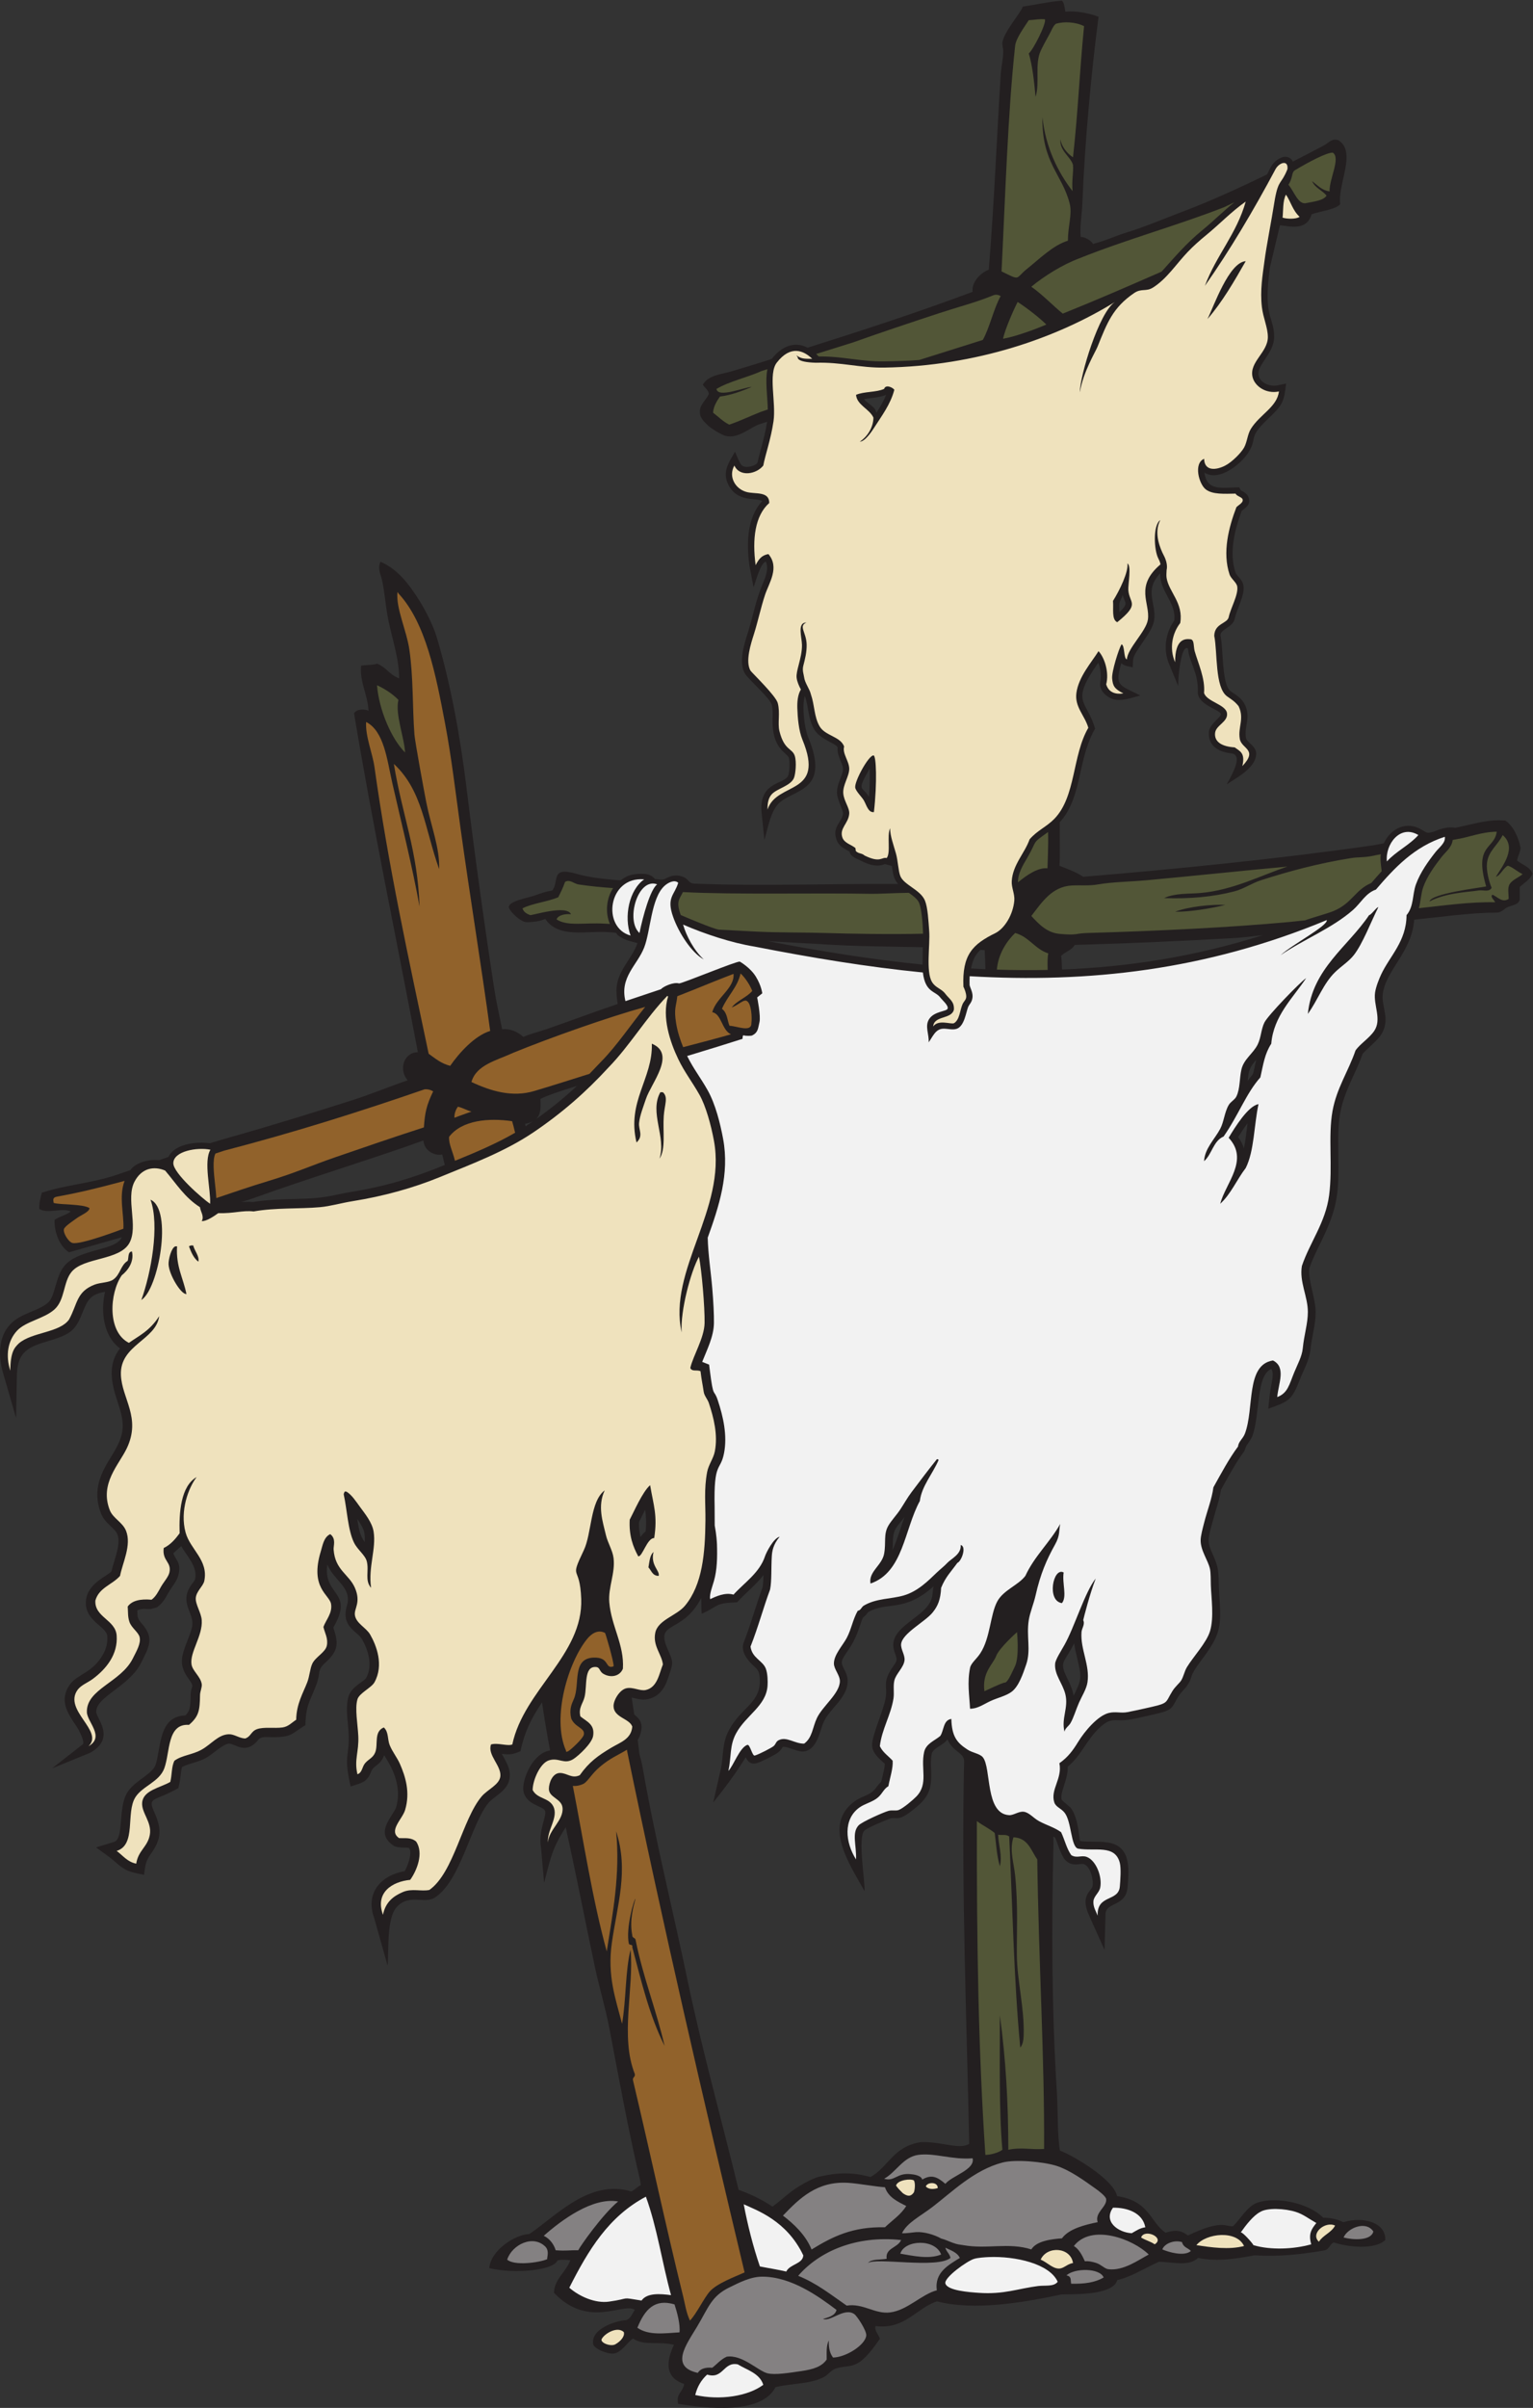 <?xml version="1.0" encoding="UTF-8" standalone="no"?>
<svg
   xmlns:dc="http://purl.org/dc/elements/1.1/"
   xmlns:cc="http://creativecommons.org/ns#"
   xmlns:rdf="http://www.w3.org/1999/02/22-rdf-syntax-ns#"
   xmlns:svg="http://www.w3.org/2000/svg"
   xmlns="http://www.w3.org/2000/svg"
   viewBox="0 0 652.787 1024.587"
   height="1024.587"
   width="652.787"
   xml:space="preserve"
   id="svg2"
   version="1.1"><rect x="0" y="0" width="652.787" height="1024.587" fill="#333333" stroke="none"/><defs
     id="defs6" /><g
     transform="matrix(1.333,0,0,-1.333,0,1024.587)"
     id="g10"><g
       transform="scale(0.1)"
       id="g12"><path
         id="path14"
         style="fill:#231f20;fill-opacity:1;fill-rule:evenodd;stroke:none"
         d="m 3392.36,7684.36 c 7.39,-8.01 8.62,-22.2 10.87,-35.33 34.44,3.49 77.61,-5.01 106.02,-16.32 -22.82,-174.09 -44.17,-402.3 -51.66,-595.25 -1.34,-34.33 -8.7,-76.32 -5.32,-107.89 11.29,2.14 35.19,-12.14 39.08,-22.09 56.13,15.56 61.53,22.56 110.3,37.57 56.5,17.39 121.6,45.11 182.11,67.95 79.64,30.07 173.41,72.57 262.99,116.18 7.98,7.62 11.25,39.16 46.29,53.96 14.21,6 30.16,2.08 36.82,-12.63 35.39,17.96 69.05,35.49 99.66,51.78 15.58,8.28 24.7,23.71 46.21,16.31 58.91,-37.76 -2.89,-138.67 5.42,-203.85 -13.28,-17.35 -66.87,-23.25 -91.14,-32.41 -16.37,-55.68 -73.88,-37.04 -101.32,-35.11 l -31.94,-134.16 h -0.01 c -22.71,-164.64 13.19,-153.43 13.32,-222.34 0.1,-53.13 -57.11,-89.62 -49.41,-123.29 5.49,-23.99 36.24,-36.29 60.76,-31.13 l 26.95,5.68 c -6.57,-59.13 -11.33,-68.47 -57.06,-111.98 -64.66,-61.53 -34.78,-57.3 -59.84,-102.32 -21.83,-39.21 -96.6,-101.31 -143.9,-69.8 7.36,-59.9 54.48,-48.02 111.03,-47.18 6.34,-11.65 3.37,-8.71 9.02,-11.63 6.17,-3.2 14.17,-8.01 18.63,-15.48 12.32,-23.46 -2.99,-35.14 -16.9,-45.72 l 0.02,-0.04 c -0.98,-0.75 -1.96,-1.49 -2.77,-2.13 -11.02,-29.52 -21.18,-62.42 -26.07,-95.96 -4.98,-34.12 -4.51,-68.87 6.21,-101.1 3.71,-11.15 21.82,-20.64 25.23,-41.02 5.31,-31.72 -20.73,-73.5 -27.33,-105.19 -6.24,-29.96 -46.65,-33.72 -45.71,-54.3 3.24,-17.26 4.64,-38.55 6.14,-61.17 3.16,-48.06 6.8,-102.92 26.32,-117.16 14.25,-10.15 32.89,-20.18 43.24,-38.95 23.67,-42.94 -1.01,-71.93 5.51,-109.69 2.84,-16.47 36.2,-26.5 32.5,-55.42 -5.56,-43.55 -61.93,-71.14 -93.92,-93.37 7.94,16.44 57.77,94.32 14.75,99.13 -41.49,4.63 -74.12,23.56 -71.69,67.52 1.47,26.66 39.36,47.15 38.04,57.99 -1.65,13.64 -73.4,28.82 -73.37,69.29 2.7,60.01 -27.2,98.39 -30.76,134.17 -0.3,2.98 -0.5,9.53 -7.37,6.73 -15.65,-6.4 -24.72,-83.6 -24.7,-120.68 l -28.02,67.86 c -10.82,24.61 -13.65,50.43 -10.48,74.73 3.21,24.61 12.6,47.66 26.04,66.29 3.67,30.55 -9.47,54.7 -21.77,77.33 -12.59,23.15 -24.24,46.87 -23.19,73.58 -53.33,-56.71 -11.06,-93.82 -19.54,-150.87 -5.87,-39.51 -65.52,-99.13 -66.96,-125.17 l -1.34,-24.18 c -11.45,2.88 -28.23,4.36 -36.31,13.49 -20.99,-73.45 -8.41,-68.8 60.63,-103.24 -25.25,-6.49 -58.47,-19.57 -86.43,-11.97 -16.76,4.55 -45.19,24.75 -41.85,52.55 3.94,20.41 2.07,43.79 -6.03,63.98 -91.57,-129.99 -36.88,-116.98 -10.18,-210.48 -23.29,-39.91 -34.51,-84.57 -45.3,-133.28 -13.52,-61.11 -26.91,-121.49 -67.58,-165.45 -0.68,-49.87 1.72,-112.48 -1.08,-138.87 26.43,-10.7 53.98,-20.3 76.1,-35.33 294.82,24.36 623.41,57.17 926.85,100.56 11.52,2.13 22.67,4.24 33.48,6.34 21.4,47.18 72.24,72.66 120.61,43.49 20.93,-12.62 17.04,-11.35 38.62,-6.48 24.96,10.47 46.43,16.62 69.22,12.47 9.96,2.23 7.72,1.72 18.02,3.98 63.56,13.88 90.93,22.79 141.51,19.3 24.96,-16.71 42.65,-54.11 48.76,-87.25 -1.06,-16.16 -9.31,-25.12 -10.87,-40.77 16.44,-13.46 41.66,-20.07 49.34,-42.28 -9.96,-19.95 -25.72,-27.56 -41.19,-41.98 0,-13.59 0,-27.18 0,-40.77 -5.49,-17.54 -24.65,-16.57 -40.78,-24.47 -7.78,-3.82 -14.89,-14.16 -29.89,-16.3 -88.71,-0.38 -179.2,-13.95 -266.48,-22.85 -7.18,-102.4 -89.46,-159.42 -100.22,-236.07 -5.78,-41.27 26.72,-83.41 -6.71,-132.85 -13.08,-19.34 -53.4,-51.45 -58.03,-60 -8.9,-25.28 -19.66,-48.57 -30.35,-71.73 -45.73,-99.07 -48.53,-133.7 -46.96,-245.64 1.82,-128.92 -0.56,-170.9 -58.02,-287.68 -12.59,-25.6 -25.09,-50.99 -34.05,-77.03 -7.41,-30.33 19.59,-98.75 19.6,-140.92 0.01,-41.87 -12.26,-77.44 -16.4,-119.31 -3.53,-35.65 -23.47,-68.22 -36.13,-101.56 -24.55,-64.73 -39.31,-65.94 -98.68,-88.29 2.26,24.57 4.54,50.86 9.26,74.61 4.21,21.14 8.31,41.82 0.28,52.48 -49.45,-20.39 -35.25,-147.85 -61.03,-215.48 -4.24,-11.12 -19.01,-28.32 -20.18,-33.66 l -4.88,-13.08 c -24.3,-32.78 -45.1,-70.24 -65.89,-107.66 -4.42,-7.97 -7.09,-12.79 -8.94,-16.15 -3.65,-24.26 -10.53,-46.72 -17.74,-70.26 l -13.43,-47.67 h -0.1 c -10.88,-42.48 -12.26,-50 5.94,-89.73 23.69,-51.74 15.73,-66.87 19.87,-125.82 7.24,-102.65 5.84,-126.31 -56.28,-209.18 -45.15,-60.23 -24.5,-48.04 -44.47,-79.53 -11.5,-18.14 -20.91,-19.69 -37.29,-50.14 -17.26,-32.07 -17.62,-32.71 -98.02,-50.48 -30.7,-6.78 -57.04,-13.97 -86.14,-12.41 -26.68,1.43 -38.58,-3.84 -61.26,-25.25 -41.88,-39.55 -57.08,-87.71 -100.53,-123.18 2.01,-40 -26.54,-83.25 -19.11,-106.21 l 28.32,-24.61 c 25.36,-31.61 27.63,-102.04 30.32,-106.41 60.17,-9.22 154.39,23.28 154.39,-98.57 0,-16.86 -1.5,-36.68 -2.66,-49.36 -5.91,-64.41 -72.66,-44.43 -70.57,-89 l -3,-110.67 -48.62,108.07 0.09,0.04 c -31.1,66.64 6.84,78.1 10.26,95.76 3.7,19.14 -6.68,62.32 -27.37,69.73 -11.48,4.12 -38.31,-10.8 -60.65,14.23 -15.21,17.04 -27.12,65.22 -32.26,71.27 -1.69,1.06 -3.4,2.07 -5.17,3.05 l 0.47,-24.34 c -6.32,-262.5 -5.64,-528.26 10.87,-790.95 3.89,-61.76 1.26,-137.502 9.8,-187.287 44.91,-17.344 171.26,-92.129 182.66,-145.391 104.35,-15.703 105.08,-83.223 154.78,-116.875 39.66,12.558 54.91,3.008 71.34,-8.848 108.79,51.699 118.92,28.067 143.78,29.492 21.52,18.418 44.77,64.239 79.11,75.567 59.51,19.629 162.98,-0.781 209.44,-48.496 18.69,-0.039 42.04,-2.637 64.17,-14.239 66.71,20.137 136.6,-2.734 134.08,-56.855 -35.29,-33.438 -125.01,-20.918 -163.96,-7.852 -12.25,-2.617 -12.87,-20.39 -30.33,-25.312 -84.53,-13.848 -140.16,-19.922 -224.27,-15.762 -47.93,-8.711 -116.2,-21.933 -179.39,-8.144 -31.62,-29.278 -82.12,-12.364 -125.44,-12.364 -41.78,-18.691 -92.78,-50.371 -132.79,-58.32 -13.75,-52.793 -158.17,-43.809 -179.39,-46.191 -122.8,-25.723 -276.23,-52.793 -396.84,-21.758 -67.27,-22.969 -102.45,-90.645 -195.68,-78.809 -5.26,-13.379 9.89,-27.539 13.58,-40.781 -74.31,-108.633 -90.13,-78.359 -141.32,-95.137 -14.59,-4.765 -23.61,-19.668 -38.07,-27.187 -44.6,-23.145 -103.74,-19.238 -154.04,-32.148 -45.73,-89.277 -224.56,-66.953 -311.03,-53.164 -6.57,34.785 13.17,32.988 19.32,63.574 -41.81,13.164 -69.74,46.914 -32.62,125.04 -50.55,11.933 -95.89,-4.2 -130.75,19.843 -16.86,-10.019 -36.72,-44.941 -61.84,-47.851 -20.17,-2.324 -63.35,15.312 -65.62,30.722 -7.19,48.809 72.81,74.063 106,76.094 14.65,5.293 18.98,20.879 27.18,32.617 -36.62,25.489 -147.02,-62.07 -258.22,54.375 1.09,44.278 37.57,64.688 52.2,104.219 -18.53,1.328 -27.61,2.559 -41.32,-0.937 -11.21,-31.719 -138.21,-43.75 -217.44,-24.454 3.35,56.133 82.98,108.125 127.74,108.711 85.32,57.715 192.56,176.817 326.17,135.899 15.47,9.316 20.71,16.543 29.89,20.156 -0.61,13.399 -6.54,34.238 -10.87,53.242 -33.07,145 -60.01,293.512 -89.69,448.472 -12.32,64.32 -32.2,129.87 -46.21,195.71 -29.58,139 -58.39,288.81 -89.7,429.43 l -3.23,15.69 c -45.18,-70.26 -47.52,-97.02 -69.13,-177.23 l -9.87,112.01 c -9.79,56.66 20.51,102.7 12.44,118.63 l -0.05,-0.02 c -8.05,15.51 -63.54,18.17 -68.98,65.71 -3.54,30.97 27.6,116.77 85.59,126.17 -9.56,50.66 -18.32,101.4 -25.59,152.19 l -0.25,1.09 c -35.76,-53.61 -55.87,-94.92 -68.87,-155.94 -23.86,-9.78 -32.07,-11.72 -59.57,-8.18 12.15,-22.99 27.42,-44.24 25.39,-72.83 -2.22,-31.23 -24.12,-47.91 -46.26,-64.75 l 0.05,-0.06 c -7.95,-6.05 -15.95,-12.13 -20.62,-17.65 -56.94,-67.31 -89.5,-250.55 -172.35,-303.5 -34.1,-21.8 -79.73,13.4 -120.82,-29.18 -34.16,-35.43 -25.84,-141.15 -30.2,-188.12 l -42.9,152.14 c -28.97,79.44 21.53,136.23 97.54,149.42 9.92,16.89 25.1,57.77 14.24,73.36 -4.36,4.29 -30.42,-1.59 -48.53,7.09 -48.94,32.34 -26.57,67.69 -4.79,102.11 5.07,8 10.09,15.93 11.63,21.09 15.92,53.36 -1.43,106.41 -28.64,150.8 -3.17,5.16 -6.35,10.35 -9.43,15.84 -12.43,-33.81 -32.96,-30.98 -41.4,-52.17 -14.29,-35.95 -30.66,-35.95 -65.69,-47.85 -26.13,111.84 1.66,92.54 -8.28,193.34 -3.23,32.68 -6.59,66.74 1.22,93.24 9.82,33.3 49.92,47.85 56.83,60.35 21.89,39.61 5.6,89.81 -13.3,122.95 l -0.05,-0.04 c -15.06,26.35 -68.5,39.4 -48.23,107.9 17.07,57.73 -41.73,78.8 -62.62,130.89 -14.38,-99.78 82.67,-84.86 23.83,-192.61 -1.65,-3.03 -3.28,-6.02 -4.73,-8.85 16.28,-48.81 17.33,-72.72 -24.31,-110.78 -30.24,-27.64 -13.82,-29.59 -31.17,-74.65 -19.305,-50.1 -32.544,-62.64 -33.63,-125.76 -45.101,-27.7 -42.953,-39.36 -108.113,-38.64 -18.297,0.22 -33.301,3.19 -42.629,-8.41 -39.894,-49.67 -74.734,-11.72 -92.996,-12.09 -18.754,-0.37 -52.426,-33.69 -72.914,-45.18 -27.082,-15.17 -53.32,-16.93 -77.691,-29.63 -4.231,-16.54 -4.086,-38.2 -11.77,-67.15 -76.621,-44.16 -99.769,-25.99 -76.418,-77.75 23.781,-52.73 22.664,-84.86 -11.152,-132.09 -17.942,-25.04 -17.496,-37.46 -21.984,-67.01 -44.063,8.94 -57.938,10.76 -91.262,40.49 -19.922,17.77 -40.742,31.36 -62.059,46.97 l 57.207,17.46 c 33.512,10.22 11.192,107.72 43.164,158.57 22.852,36.35 78.938,57.84 89.598,86.8 4.168,11.33 6.918,27.05 9.699,42.99 9.719,55.62 19.813,113.32 85.82,115.49 6.477,6.62 10.282,12.54 12.387,18.94 3.531,10.75 4.16,25.39 4.492,46.49 h 0.008 c 0.531,31.44 14.696,22.05 -5.933,50.39 -32.75,45 -24.848,70.35 -4.512,122.79 16.344,42.15 21.957,53.38 7.953,89.26 -6.277,16.11 -12.383,31.76 -11.113,49.06 2.316,31.45 25.836,48.99 27.773,58.32 8.348,40.16 -25.812,72.23 -44.34,105.1 l -25.328,-22.54 c 6.965,-22.5 25.594,-27.42 16.817,-67.79 -4.731,-21.76 -22.387,-40.04 -33.051,-59.4 -9.02,-16.33 -18.18,-32.93 -35.977,-45.62 l -19.926,-5.39 c -12.476,-1.1 -27.648,3.53 -43,-4.36 0.735,-21.31 0.309,-26.05 14.911,-42.62 40.222,-45.64 22.57,-73.98 -2.286,-124.04 -38.214,-76.97 -144.996,-108.59 -143.726,-157.3 0.57,-21.96 63.949,-82.89 -19.336,-130.53 l -121.922,-49.81 98.508,76.98 c 6.363,6.15 -8.246,39.55 -21.293,58.75 -26.883,39.51 -55.664,81.83 -20.117,131.93 24.054,33.89 73.035,36.29 106.73,97.66 9.231,16.81 14.348,35.78 12.789,56.83 -2.371,32.11 -75.383,48.66 -67.949,115.43 6.149,55.22 73.84,79.1 81.266,91.64 2.359,9.98 5.523,20.39 8.812,31.23 9.043,29.75 19.328,63.6 9.883,87 -8.125,20.15 -39.301,34.25 -51.645,65.35 -31.558,79.55 4.043,137.11 34.965,187.11 43.121,69.7 41.008,100.35 17.336,170.93 -19.937,59.44 -32.472,117.93 7.91,169.87 -53.628,38.98 -61.793,118.34 -47.949,180.41 -42.34,-6.99 -54.508,-22.42 -69.121,-59.59 -25.187,-64.04 -36.148,-75.35 -120.836,-100.08 -65.082,-19 -90.914,-40.7 -91.609,-110.06 l -2.492,-132.89 -39.59,137.05 c -17.863,55.57 -18.57,119.75 21.098,162.15 33.805,36.15 90.332,41.62 121.348,69.71 22.274,20.17 22.77,81.72 51.32,116.44 45.801,55.69 165.051,47.58 183.547,91.68 -95.426,-27.4 -168.621,-48.14 -168.621,-48.14 -29.555,18.73 -47.265,62.87 -46.207,103.28 14.86,11.41 37.559,14.98 51.649,27.17 -27.985,12.97 -74.414,-9.01 -100.571,8.16 -0.445,20.38 4.399,35.47 8.157,51.64 77.363,25.22 160.941,30.44 239.183,57.08 18.996,6.39 26.024,8.77 43.692,14.86 12.343,19.35 50.406,35.94 91.789,31.88 10.117,3.52 20.125,7 30.066,10.44 16.754,36.35 71.551,45.98 108.789,45.44 8.148,-0.11 16.023,-0.75 23.262,-1.87 20.664,6.37 41.847,12.64 63.902,18.84 129.063,36.32 259.484,76.66 385.959,116.87 67.22,21.4 118.79,43.56 182.11,65.25 -28.55,32.29 -14.46,88.56 32.62,89.69 -68.61,362.96 -144.58,724.47 -203.86,1081.78 9.53,15.73 36.35,13.3 46.21,8.16 -2.71,53.08 -28.3,89.69 -23.89,143.51 7.88,2.98 44.7,2.14 50.68,7.04 34.4,-14.52 36.22,-33.19 71.07,-47.27 0.09,62.66 -22.3,125.25 -35.34,190.26 -7.77,38.73 -10.7,83.73 -19.03,122.32 -4.22,19.55 -15.31,35.82 -5.44,59.79 56.56,-23.81 93.42,-74.67 125.03,-125.03 20.69,-32.93 44.28,-80.63 54.37,-114.16 43.43,-144.35 75.36,-316.52 95.13,-478.37 24.51,-200.75 56.51,-435.24 89.69,-649.61 5.86,-37.88 15.92,-81.11 24.46,-125.04 25.25,2.36 48.47,-7.27 67.96,-24.46 25.42,10.9 49.38,16.2 73.38,24.46 68.37,23.58 163.36,59.06 227.88,80.54 -1.52,14.37 -3.06,17.71 -3.93,41.94 -0.07,62.87 49.16,100.09 67.21,152.41 -14.73,4.03 -31.31,7.37 -44.83,14.21 -40.87,20.7 -2.06,17.55 -49.8,20.78 -65.19,5.12 -157.99,-21.09 -199.8,42.12 -20.4,-8.35 -35,-9.11 -57.19,-10.48 -22.32,-1.37 -61.2,39.35 -59.42,49.61 3.19,18.32 58.54,27.75 77.99,34.24 30.31,10.12 33.48,12.39 60.92,17.67 23.04,28.95 -7.44,77.58 77.22,53.01 38.58,-11.21 87.07,-16.92 139.93,-20.94 7.82,2.33 21.6,23.83 77.91,20.71 7.77,-0.18 24.85,-5.22 32.83,-16.41 10.23,-0.38 23.6,-4.28 33.03,0.94 18.78,10.42 37.16,14.45 58.8,5.16 18.4,-8.05 13.94,-21.82 40.7,-20.97 217.87,-8.48 427.28,0.66 644.12,-0.92 -14.46,16.5 -16.39,34.02 -19.72,57.48 l -21.86,6.02 c -2.79,0.76 -23.94,-16.19 -74.27,9.47 -13.26,6.77 -36.59,13.37 -39.09,30.48 -16.36,9.47 -33.79,16.04 -41.57,37.77 l 0.07,0.03 c -15.28,42.64 18.25,55.2 20.57,84.37 0.64,8.12 -17.47,42.3 -19.02,62.1 -2.5,31.84 19.35,58.59 19.02,80.15 -0.1,6.89 -3.82,15.85 -7.45,24.66 -5.82,14.05 -11.52,27.83 -9.77,43.38 -2.94,11.99 -56.89,25.65 -75.32,58.33 -19.62,34.79 -16.5,70.1 -29.44,106.02 -9.84,-31.32 -1.74,-101.75 10.85,-132.16 69.68,-168.28 -38.75,-164.48 -89.87,-206.91 -30.78,-25.55 -38.52,-83.92 -50.24,-120.24 l -9.69,96.22 c -2.35,91.06 73.84,80.36 85.82,108.78 4.32,10.23 5.93,44.55 2.02,56.91 -5.24,16.54 -55.13,27.37 -51.89,125.18 0.48,14.65 1,30.16 -2.7,44.36 -5.31,20.36 -72.75,79.32 -84.87,98.12 -23.25,36.04 -1.32,100.33 9.06,133.03 l -0.06,0.02 c 15.78,49.79 25.16,102.8 45.66,151.17 10.25,24.18 21.73,51.27 11.44,74.28 -18.16,-3.4 -34.53,-72.44 -39.3,-81.66 l -13.07,67.7 c -9.86,72.45 -8.17,154.42 40.64,206.92 -14.68,12.74 -80.81,-6.97 -109.32,55.16 -18.43,40.19 3.49,69.1 22.53,102.86 4.39,-9.81 14.61,-38.4 22.47,-44.42 13.33,-10.21 44.3,-0.28 49.36,9.18 2.66,13.1 6.42,26.98 10.59,42.4 6.91,25.52 14.99,55.37 20.11,88.22 l -20.31,-6.47 c -31.12,-8.53 -69.74,-48.98 -112.41,-38.59 -12.2,2.97 -46.07,23.41 -56.11,33.15 -15.78,15.33 -28.1,26.78 -25.83,48.38 2.22,20.99 19.46,32.43 28.55,52.2 -1.81,14.5 -13.45,19.16 -19.03,29.89 17.59,31.37 60.78,32.86 95.14,43.49 12.01,3.71 123.55,36.9 125.3,39.18 l -0.01,0.01 c 30.11,38.68 71.65,57.39 114.1,35.25 177.39,55.8 355.59,114.12 527.09,178.34 -4.16,27.82 22.07,59.46 51.64,70.66 16.81,205.25 25.47,419.86 38.05,622.44 1.6,25.82 8.27,50.62 8.15,76.11 -0.04,8.03 -4.02,19.36 -2.71,27.17 5.93,35.28 58.2,93.14 65.24,114.17 42.23,5.78 80.69,15.33 125.02,19.02 z M 1420.85,3967.7 c -3.26,11.81 -4.95,22.55 -8.46,33.48 -21.34,-5.16 -57.14,9.62 -59.93,44.68 -123.21,-45.69 -385.058,-126.6 -539.515,-183.07 -9.449,-3.33 -24.074,-8.06 -42.574,-13.82 12.289,1.19 24.508,1.76 38.645,0.54 43.547,7.29 88.597,8.45 132.324,9.58 53.801,1.37 82.71,2.37 135.18,13.71 13.94,3.02 27.99,6.05 44.31,8.65 109.78,17.48 202.29,45.91 300.02,86.25 z m 819.17,-1382.49 c -60.83,-117.14 -148.83,-70.37 -107.13,-163.45 18.1,-40.39 17.59,-42.66 6.3,-77.25 -10.92,-33.46 -23.3,-71.35 -69.27,-81.89 l 0.01,-0.02 c -19.44,-4.46 -34.57,1.56 -52.02,4.84 2.82,-17.89 5.53,-35.74 8.11,-53.42 3.12,-5.29 23.01,-13.88 23.62,-41.46 -1.36,-16.8 -5.87,-29.77 -12.49,-40.26 l 5.13,-43.3 c 3.6,-14 7.8,-28.65 10.09,-41.85 39.86,-230.04 98.96,-465.37 144.06,-682.23 46.44,-223.38 110.76,-452.811 163.08,-668.631 39.39,-14.082 76.17,-32.09 108.07,-53.652 20.25,14.16 35.97,29.472 60.44,48.203 20.55,15.723 64.58,41.64 89.12,47.305 57,13.125 103.71,15.449 163.67,-1.094 58.06,32.539 71.28,96.914 160.36,111.426 63.65,3.105 123.8,-25.664 154.94,-5.411 -7.42,374.644 -25.54,816.294 -16.31,1220.394 0.71,28.92 -34.26,28.47 -53.36,70.86 -11.16,-18.85 -45.73,-26.84 -49.98,-46.25 -3.67,-16.72 -2.87,-33.85 -2.1,-50.22 3.17,-68.12 -9.22,-91.93 -64.09,-133.75 -43.39,-33.06 -47.95,-17.09 -65.36,-22.22 -7.44,-2.19 -74.93,-29.73 -83.99,-39.38 -21.15,-22.52 2.38,-159.2 1.02,-192.99 -44.86,81.51 -137.17,211.54 -30.92,287.48 26.01,18.6 48.7,16.62 68.23,43.56 16.99,23.43 13.58,8.47 19.68,34.14 3.43,14.45 7.01,29.53 7.76,41.17 -15.77,14.96 -40.11,33.16 -40.79,59.26 -0.84,31.85 37.14,111.68 43.68,153.28 5.88,37.4 -11.71,47.3 22.41,97.05 12.35,18.01 15.44,20.12 8.6,39.1 -4.13,11.47 -8.25,22.87 -6.73,36.62 6.39,58.6 101.74,85.28 121.17,139.46 5.79,16.15 3.4,24.86 7.28,42.05 -95.26,-85.49 -148.18,-46.35 -210.08,-82.99 l 0.02,-0.02 c -1.1,-0.69 0.53,-0.08 -0.02,-0.82 -18.54,-25.1 -11.12,0.25 -27.11,-47.39 -8.6,-25.56 -18.37,-47.22 -34.17,-70.52 -23.77,-35.04 -26.69,-38.5 -15.47,-60.61 6.43,-12.67 12.99,-25.58 12.38,-42.26 -1.93,-52.54 -55.95,-84.69 -75.73,-126.64 -14.14,-29.98 -20.22,-88.52 -62.94,-95.8 -20.38,-3.48 -57.45,18.96 -69.88,13.9 1.95,-1.11 -8.26,-12.97 -12.74,-16.58 -10.19,-8.24 -53.65,-30.22 -68.59,-34.49 -19.66,-5.65 -28.88,4.61 -35.81,18.55 -31.94,-52.03 -65.74,-96.52 -103.81,-144.61 l 24.12,106.33 c 9.76,45.59 3.06,82.13 26.91,126.23 40.18,74.36 105.46,86.02 97.21,168.73 -1.69,16.84 -5.04,22.25 -18.33,34.34 -14.71,13.36 -41.66,41.27 -33.85,71.54 12.92,32.52 24.1,67.23 35.04,101.13 8.61,26.74 17.07,52.99 26.52,78.48 1.93,10.49 2.64,24.32 3.01,39.32 -24.93,-32.05 -57.53,-57.13 -84.25,-86.78 -73.33,-2.93 -54.49,-10.02 -112.81,-36.64 -2.14,12.67 -0.99,41.6 -1.91,50.13 z m -561.09,1505.88 23.91,16.21 c -6.61,-3.55 -14.9,-6.31 -25.28,-8.3 l 1.37,-7.91 z m 33.3,22.8 c 47.61,33.69 89.56,67.7 131.14,106.25 -49.04,-15.2 -99.94,-31.82 -117.16,-42.06 1.78,-29.88 0.61,-50.81 -13.98,-64.19 z m 329,-1286.27 c -0.47,-18.01 1.39,-33.56 4.8,-47.46 4.72,6.73 10.03,12.85 16.31,17.5 2.93,27.48 1.64,48.45 -1.53,69.47 l -19.58,-39.51 z m -877.29,-34.98 c -2.32,14.41 -12.28,30.35 -22.79,45.06 5.01,-30.4 8.02,-53.15 23.98,-73.68 0.5,9.96 0.26,19.55 -1.19,28.62 z m 1783.13,1814.61 c -163.21,16.32 -327.71,42.83 -494.77,74.84 l 165.43,-9.32 c 116.32,-7.81 223.21,-7.71 330.04,-10.08 l -0.7,-55.44 z m 154.84,-12.32 c 5.41,24.21 10.93,41.63 30.18,59.37 4.49,-0.34 8.98,-0.7 13.48,-1.08 0.32,-7.23 1.56,-34.31 2.36,-60.64 -15.33,0.68 -30.67,1.46 -46.02,2.35 z m 932.14,106.31 c -27.69,-2.82 -69.11,-8.65 -95.35,-9.44 -159.95,-9.18 -336.07,-17.21 -505.56,-21.75 -9.21,-17.07 -31.02,-21.53 -43.5,-35.33 1.25,-4.88 2.18,-23.29 2.96,-43.17 212.52,8.14 425.31,41.17 641.45,109.69 z M 2499.31,2109.53 v 0 z m 1513.8,2194.04 c -22.34,-25.96 -24.16,-35.11 -27.45,-67.43 15.88,22.41 15.8,14.5 20.3,35.64 2.38,11.24 4.63,21.74 7.15,31.79 z m -57.75,-246.96 c 8.94,-12.2 14.78,-24.27 18.21,-36.22 5.14,24.95 8.41,53.5 11.74,80.32 -11.06,-14.42 -21.48,-30.43 -29.95,-44.1 z M 2889.13,2843.48 c -23.71,-32 -36.2,-35.84 -36.93,-79.46 -0.14,-8.26 -0.3,-16.93 -1.22,-26.4 14.89,32.93 25.76,71.01 38.15,105.86 z m 533.17,-419.87 c -26.23,-46.68 -37.7,-44.68 -12.64,-95.23 8.07,-16.31 16.99,-35.67 19.97,-55.14 25.58,51.86 26.59,57.35 11.08,121.6 -3.65,15.14 -7.3,30.32 -9.4,45.98 -3,-6.07 -6,-11.84 -9.01,-17.21 z m -591.66,4002.35 c -21.29,-9.1 -47.54,-9.37 -70.53,-13.5 8.65,-12.18 29.2,-22.05 35.78,-33.3 l 3.81,-10.52 c 11.82,18.33 22.96,37.06 30.94,57.32 z m 755.96,-638.85 c -12.54,-33.23 -11.26,-12.75 -10.87,-55.05 31.79,29.1 16.65,29.78 10.87,55.05 z m -808.57,-554.28 c -43.3,-75.82 -23.64,-54.09 -1.94,-90.28 2.43,34.93 2.93,66.81 1.94,90.28 v 0" /><path
         id="path16"
         style="fill:#525637;fill-opacity:1;fill-rule:evenodd;stroke:none"
         d="m 4257.78,7198.93 c 25.72,-17.3 -12.07,-84.13 -10.47,-123.68 -24.21,3.86 -34.51,16.34 -55.85,32.88 9.05,-21.76 32.49,-29.13 46.21,-46.21 -10.48,-16.65 -42.55,-19.04 -67.95,-24.46 -23.93,-1.75 -35.25,36.9 -53.89,59.22 16.18,24.9 8.03,39.63 22.63,47.35 41.11,24.71 101.79,56.83 119.32,54.9 z M 1204.34,5499.05 c 25.4,-11.75 50.29,-28.05 68.48,-47.01 -11.44,-43.99 19.11,-121.16 21.18,-167.73 -42.94,42.23 -83.51,135.73 -89.66,214.74 z M 3144.68,2287.68 c 0,0 56.95,27.65 65.09,27.65 8.13,0 17.89,21.15 32.53,52.07 14.65,30.92 6.51,109.03 6.51,109.03 0,0 -56.95,-50.45 -66.71,-76.49 -9.76,-26.03 -45.56,-52.07 -37.42,-112.26 z m -959.12,2550.89 -3.97,0.22 c -11.47,-23.46 -22.25,-29.81 -7.87,-70.75 l 0.03,0.01 0.94,-2.64 c 24.38,-10.6 101.24,-42.91 120.97,-46.52 l 123.86,-6.47 c 72.97,-3.45 148.69,-2.15 217.23,-4.31 74.56,-2.36 209.73,-4.81 312,-2.26 -1,31.06 -4.44,78.23 -12.5,98.04 -4.95,12.17 -19,22.61 -32.98,32.51 -48.76,-0.63 -98.37,-3.69 -119.75,-3.27 -174.17,3.45 -437.96,-3.04 -597.96,5.44 z m -227,12.85 c -36.9,2.63 -74.13,6.17 -110.04,11.61 -15.63,2.37 -28.26,17.63 -43.49,8.16 -5.99,-17.57 -13.81,-33.31 -21.74,-48.93 -35.05,-14.78 -80.79,-18.86 -114.16,-35.33 3.37,-12.03 13.36,-17.44 24.46,-21.75 9,-0.61 117.09,33.78 130.47,2.72 -14.63,1.97 -40.51,-1.17 -46.21,-16.3 34.71,-23.08 90.23,-9.77 152.21,-13.6 l 18.18,-0.95 c -15.37,35.98 -11.33,81.49 10.32,114.37 z m 2162.24,-107.98 48.33,5.15 c 19.89,7.64 70.73,21.31 90.68,29.59 59.87,24.86 68.65,67.57 120.76,89.63 10.86,12.62 21.83,25.14 33.13,37.39 -1.96,18.08 -5.16,36.11 -2.89,54.37 l -34.51,-6.84 c -22.24,-3.69 -39.88,-2.25 -59.82,-5.44 -104.83,-16.73 -198.47,-41.95 -288.09,-70.67 -29.19,-9.35 -55.38,-27.75 -84.27,-35.33 -68.31,-17.93 -143.85,-24.68 -225.6,-21.74 36.03,16.5 77.96,12.91 116.88,16.31 103.65,9.03 193.63,56.7 277.24,84.25 -146.66,-13.51 -301.18,-29.94 -448.47,-43.49 -54.22,-4.98 -109.61,-5.26 -157.65,-13.59 -27.57,-4.78 -54.45,-1.89 -82.07,-3.26 -64.9,-3.2 -97.01,-55.14 -129.93,-97.31 23.85,-25.69 49.37,-53.26 89.7,-57.07 58.74,-5.55 48.09,1.52 89.69,2.72 217.7,6.24 453.63,17.37 646.89,35.33 z m 411.65,43.84 c 79.41,8.46 164.31,20.81 243.78,18.94 -3.35,8.42 -17.19,17.43 -8.54,24.19 16.39,-6.93 30.75,-26.65 51.65,-13.58 0.14,17.39 -4.28,35.34 3.35,47.49 8.91,14.21 30.73,21.85 41.22,31.87 -14.14,5.82 -31.65,22.1 -46.88,26.78 -13.76,-5.76 -23.93,-31.14 -38.47,-35.47 21.25,34.93 68.61,92.95 21.75,133.18 -16.03,-32.75 -46.77,-51.25 -50.32,-90.86 -1.98,-22.21 5.35,-54.27 14.99,-77.66 -8.5,-14.61 -27.49,-6.06 -40.78,-8.15 -35.59,-5.62 -104.16,-7.1 -157.76,-35.18 6.13,25.46 155.92,42.79 181.12,47.94 -39.81,135.46 25.95,116.94 33.72,174.78 -50.67,-0.98 -85.82,-17.45 -130.46,-24.46 l -10.28,-2.04 c -2.67,-23.7 -21.87,-37.08 -35.33,-54.16 -22.42,-28.46 -46.15,-61.45 -58.71,-96.26 -7.41,-20.53 -7.73,-45.9 -14.05,-67.35 z M 3710.6,6819.2 c -119.82,-52.28 -194.3,-85 -315.53,-134 -28.74,22.8 -63.12,59.43 -100.55,85.89 40.59,33.76 100.05,70.68 152.36,90.26 152.55,61.2 317.69,106.27 464.06,163.76 l 32.35,15.56 c -36.29,-28.92 -65.27,-58.65 -101.51,-88.31 -52.35,-42.84 -86.22,-83.41 -131.18,-133.16 z m -1277.71,-317.19 18.5,5.78 c -7.53,-36.75 0.45,-87.88 1.36,-128.55 l -22.57,-7.7 c -33.84,-13.27 -65.46,-28.77 -100.57,-40.77 -20.1,9.81 -34.5,25.31 -51.64,38.06 0.66,20.17 13.36,39.33 21.87,51.65 37.72,4.87 71.12,18.11 101.24,30.57 -19.79,0.69 -108.09,-37.03 -112.24,-6.12 42.29,24.75 97.91,36.17 144.05,57.08 z m 174.38,54.47 118.69,37.08 c 90.04,32.26 185.47,63.75 275.01,93.28 57.6,19 116.48,34.14 165.8,54.36 7.49,3.07 16.3,7.77 29.89,0 -22.26,-39.35 -34.94,-100.53 -57.07,-139.99 l -203.32,-64.02 c -31.18,-2.94 -80.56,-3.9 -112.21,-4.39 -75.17,-1.14 -132.12,16.54 -208.93,15.7 -2.49,2.7 -5.11,5.38 -7.86,7.98 z m 513.29,-4683.3 c 18.07,-13.63 39.79,-23.61 57.08,-38.04 3.69,-25.78 6,-71.62 16.31,-106.02 8.71,33.22 -4.46,68.03 -5.43,100.59 11.76,-2.31 24.35,2.26 35.33,-5.45 10.51,-217.95 14.79,-460.2 35.34,-674.06 8.58,9.92 10.41,25.52 10.86,38.04 3.11,86.31 -20.95,174.03 -21.73,258.21 -0.66,70.5 4.32,156.28 -5.45,252.79 -4.13,40.8 -18.82,80.96 -5.43,122.3 46.92,-1.99 55.81,-42.03 76.1,-70.64 4.38,-326.49 23.51,-636.31 21.74,-924.162 -40.18,-3.164 -74.21,6.172 -114.15,-2.715 -0.34,151.661 -7.76,286.877 -27.18,429.457 0.53,-130.28 -3.41,-300.96 8.15,-429.457 -12.37,-9.765 -40.75,-16.679 -54.35,-16.289 -22.22,330.666 -27.82,666.346 -27.19,1065.446 z m 228.33,2769.69 c -2.98,-10.71 -2.73,-33.66 -2.16,-52.69 -54.06,-1.18 -108.07,-0.79 -162.2,0.99 3.95,50.55 32.49,92.27 58.34,116.94 44.83,-12.25 62.87,-51.29 106.02,-65.24 z m 404.98,133.18 c 42.63,-1.1 113.32,9.9 160.36,21.75 -44.77,2.17 -117.07,-5.42 -160.36,-21.75 z m -407.72,138.63 c -29.08,3.02 -64.48,-20.13 -94.27,-44.96 -0.65,28.46 15.95,55.03 29.88,78.78 33.9,57.84 10.49,42.54 66.31,81.83 1.27,-43.14 -1.55,-98.42 -1.92,-115.65 z m -3.68,1735.53 c -28.65,-12.25 -94.83,-37.63 -138.16,-45.22 5.44,28.98 34.69,94.92 46.57,117.47 33.82,-22.1 73.17,-53.52 91.59,-72.25 z m -4.46,974.36 c 5.12,-14.19 -38.77,-99.49 -51.65,-108.73 12.27,-41.19 17.03,-89.88 21.75,-138.62 14.18,44.6 -3.31,103.94 16.3,146.78 5.56,12.1 17.8,35.06 25.56,48.66 9.65,16.94 14.06,31.57 23.37,37.91 24.64,7.38 61.85,6.21 89.7,-7.75 -14.86,-148.8 -18.52,-265.65 -35.33,-418.58 -19.5,12.22 -37.83,36.6 -40.24,57.76 -3.52,-37.36 33.3,-56.33 40.24,-82.22 1.84,-26.71 -4.6,-49.28 -1.38,-83.72 -46.9,60.9 -85.18,137.41 -96.49,235.93 -1.71,-146.1 62.8,-180.86 87,-274.53 9.18,-35.6 -5.49,-70.82 -5.36,-119.45 -47.52,-14.36 -91.96,-59.04 -130.56,-89.84 -39.16,-31.25 -18.53,-39.17 -81.53,-8.15 11.45,226.66 19.87,504.22 43.48,720.28 2.61,23.84 29.18,59.38 43.49,81.55 19.88,0.96 36.09,4.77 51.65,2.72 v 0" /><path
         id="path18"
         style="fill:#f2f2f2;fill-opacity:1;fill-rule:evenodd;stroke:none"
         d="m 4615.48,5015.25 c 2.98,-19.36 -18.03,-33.87 -29.89,-48.93 -22.09,-28.05 -48.37,-64.09 -62.52,-103.29 -11.64,-32.21 -6.24,-70.28 -29.91,-97.85 -0.48,-84.22 -53.71,-130.34 -81.53,-190.26 -7.06,-15.19 -16.56,-39.47 -19.03,-57.08 -5.66,-40.27 22.3,-85.3 -2.72,-122.31 -15.93,-23.56 -46.31,-42.17 -59.79,-62.52 -23,-66.98 -60.15,-119.83 -73.39,-192.97 -14.71,-81.21 1.19,-176.56 -10.87,-269.09 -11.37,-87.2 -61.68,-150.38 -86.98,-225.6 -8.66,-50.94 19.01,-97.01 19.03,-146.78 0.01,-37.71 -11.86,-71.75 -16.31,-116.87 -2.5,-25.2 -16.41,-49.92 -27.18,-76.11 -16.19,-39.34 -20.24,-65.98 -54.37,-78.81 4.04,43.98 29.12,95.33 -13.58,116.87 -87.75,-13.79 -58.95,-153.1 -89.7,-233.75 -6.13,-16.05 -20.59,-25.21 -21.74,-40.78 -29.7,-40.06 -53.77,-85.76 -78.83,-130.45 -4.95,-38.04 -19.45,-72.93 -29.89,-114.16 -4.31,-17.01 -10.67,-40.23 -10.88,-54.35 -0.47,-33.93 24.11,-64.44 29.9,-92.43 2.71,-13.1 2.19,-34.88 2.72,-51.66 1.23,-39.21 10.75,-102.57 -2.72,-146.75 -11.1,-36.45 -53.21,-81.19 -73.39,-114.16 -8.56,-13.99 -10.86,-30.65 -19.02,-43.5 -5.01,-7.89 -18.5,-18.85 -27.18,-32.62 -26.45,-41.89 -7.42,-38.28 -92.41,-57.07 -17.48,-3.86 -37.14,-8.08 -51.65,-10.88 -21.08,-4.04 -37.88,2.7 -59.79,-2.71 -35.04,-8.61 -77.02,-58.36 -97.86,-92.42 -16.02,-26.17 -31.77,-48.28 -59.78,-67.95 9.86,-49.51 -29.53,-84.24 -16.32,-125.02 4.83,-14.94 21.49,-18.73 32.62,-32.62 22.94,-28.55 19.86,-107.91 42.93,-114.98 55.03,-9.61 118.16,14.41 133.75,-45.39 4.48,-17.25 1.8,-56.37 0,-76.09 -4.51,-48.91 -73.88,-24.3 -70.68,-92.43 -5.02,12.68 -15.13,27.93 -13.59,46.22 1.37,16.19 18.55,26.99 21.74,43.47 6.91,35.76 -14.02,87.29 -43.48,97.85 -17.01,6.12 -30.94,-5.31 -48.93,5.45 -14.9,20.43 -21.17,49.51 -32.62,73.38 -21.33,15.51 -46.32,22.07 -70.66,35.33 -17.77,9.69 -31.64,27.99 -48.93,29.91 -16.09,1.79 -32.15,-11.57 -46.2,-10.88 -77.68,3.84 -56.41,151.03 -84.26,184.84 -9.7,11.74 -31.95,13.48 -48.93,24.45 -34.18,22.11 -49.97,42.07 -51.64,97.86 -26.31,-3.6 -23.22,-36.57 -35.34,-54.36 -19.11,-15.94 -45.68,-24.47 -51.64,-51.66 -11.65,-53.16 14.63,-100.47 -24.45,-141.33 -9.28,-9.69 -42.11,-38.1 -57.08,-43.47 -8.69,-3.13 -21.36,0.6 -32.63,-2.74 -17.97,-5.29 -84.81,-35.21 -95.13,-46.21 -22.71,-24.2 -6.33,-63.5 -8.15,-108.69 -34.58,54.37 -41.7,128.2 10.87,165.78 18.26,13.05 42.79,17.44 59.8,32.62 14.07,12.56 17.8,26.66 32.61,35.33 4.67,25.47 15.71,58.28 13.6,81.54 -13.77,15.24 -31.64,26.35 -40.78,46.21 5.88,53.15 35.15,99.2 43.49,152.21 2.84,18.05 -1.42,38.87 2.72,57.07 5.05,22.21 30.32,41.78 32.62,65.23 1.65,16.96 -12.67,35.22 -10.87,51.65 3.74,34.37 76.1,70.48 100.57,100.56 16.88,20.76 25.38,41.31 27.18,78.83 14.45,35.39 31.1,50.61 51.91,79.63 12.85,4.55 30.57,52.21 10.6,56.97 2.38,-29.9 -30.4,-43.46 -43.49,-57.77 -9.06,-9.88 -21.71,-19.44 -32.63,-29.9 -27.69,-26.63 -60.92,-60.3 -105.99,-73.38 -41.13,-11.94 -87.5,-8.56 -127.75,-32.62 -7.24,-4.53 -8.85,-14.69 -19.02,-16.31 -16.18,-28.69 -20.13,-58.61 -35.34,-86.99 -12.89,-24.02 -41.07,-53.61 -40.77,-81.52 0.2,-18.4 19.75,-37.43 19.03,-57.09 -1.46,-39.52 -55.15,-78.19 -73.39,-116.88 -14.23,-30.14 -14.34,-62.54 -40.77,-81.54 -30.38,-0.53 -56.11,24 -81.53,10.88 -9.37,-4.83 -8.31,-12.56 -16.32,-19.03 -6.63,-5.35 -45.78,-25.9 -59.8,-29.9 -8.26,-2.36 -15.14,37.03 -23.92,34 -24.52,-8.41 -44.36,-66.97 -60.34,-82.93 9.9,46.24 3.36,80.57 24.47,119.59 31.51,58.31 96.15,87.37 100.57,152.21 0.86,12.83 0.64,38.2 -5.44,54.38 -9.89,26.27 -44.11,33.63 -48.93,70.66 24.06,60.53 41.29,125.31 62.51,182.11 5.49,26.86 3.11,69.55 5.44,106 0.95,14.92 3.49,36.85 25.1,62.54 -19.81,-4.67 -42.86,-50.47 -46.84,-62.54 -17.54,-53.09 -66.91,-84.95 -100.57,-122.31 -27.01,7.91 -55.46,-5.62 -74.75,-14.41 -2.63,15.58 7.03,39.61 12.23,57.89 10.16,35.64 11.01,75.43 9.71,117.01 -0.25,6.84 -1.5,29.49 -7.21,60.33 l -0.29,59.49 c -3.28,146.66 18.25,111.72 29.93,170.59 11.27,56.76 -2.59,117.81 -20.08,170.14 -12.98,38.84 -13.3,0.47 -25.33,95.9 l -2.18,17.26 -22.1,8.79 c 15.62,39.37 36.81,80.55 37.54,123.59 0.46,26.84 -1.85,69.94 -5.36,111.37 -4.62,54.55 -13.18,106.78 -14.51,161.5 35.96,100.12 69.91,202.91 49.3,314.66 -9.35,50.7 -24.92,112.28 -49.6,156.03 -23.1,40.96 -45,67.9 -65.4,109.18 67.65,20.53 137.73,42.04 176.86,54.75 0.05,2.98 0.48,12.01 3.15,11.22 8.74,-2.55 25.07,-1.71 27.35,-0.57 19.53,9.79 18.72,22.04 23.61,42.45 4.89,20.4 -7.33,79.17 -7.33,79.17 l 16.28,13.06 c 0,0 -2.44,23.67 -20.35,53.05 -17.91,29.39 -51.29,48.16 -51.29,48.16 -12.21,1.54 -178.01,-67.73 -194.11,-69.69 -17.24,5.37 -50.21,-9.57 -58.02,-18.49 l -113.24,-37.96 c -19.03,76.6 37.68,114.38 59.8,171.23 20.6,52.95 21.92,156.6 64.38,196.22 11.35,10.59 32.12,21.62 44.33,10.35 -11.79,-40.08 -38.33,-46.11 -16.31,-108.71 18.26,-51.84 59.6,-115.2 97.86,-135.9 -31.32,28.81 -55.45,74.63 -66.02,111.18 68.61,-29.85 154.21,-58.25 229.1,-70.42 181.44,-35.51 359.87,-64.98 537,-82.52 7.64,-64.36 39.25,-58.38 55.39,-79.68 6.4,-8.48 26.51,-25.22 23.76,-35.42 -2.72,-10.1 -43.37,-7.71 -59.73,-34.51 -13.68,-22.42 0.86,-47.85 -1.05,-73.32 13.46,18.13 21.41,42.7 46.69,43.5 14.01,0.45 30.43,-5.09 43.81,-0.01 24.02,9.12 29.02,53.28 35.77,69.48 2.64,6.34 7.78,11.37 10.57,17.91 9.43,22.17 -3.01,38.65 -5.98,51.55 -0.34,10.33 -0.25,19.84 0.26,28.62 378.28,-22.16 752.88,18.17 1140.81,179.21 3.28,-18.58 -107.24,-76.07 -147.55,-111.99 75.49,51.46 163.85,85.3 231.03,144.07 25.14,21.98 40.21,53.81 73.39,65.22 59.82,69.74 122.12,137.01 220.16,168.53 z M 2057.81,4879.34 c -48.29,-33.75 -65.37,-119.37 -43.49,-179.39 -92.91,25.36 -71.96,189.52 43.49,179.39 z m -14.95,-171.23 c -45.26,39.7 -5.35,178.56 56.38,155.33 -21.92,-16.67 -45.43,-101.04 -56.38,-155.33 z m 2488.09,312.67 c -29.02,-32.59 -71.31,-51.91 -100.58,-84.27 -5.88,54.23 42.11,119.52 100.58,84.27 z m -157.38,-255.59 c -67.59,-100.95 -181.13,-170.4 -195.69,-315.3 32.22,44.62 49.21,96.36 86.98,133.19 19.37,18.88 43.41,33.56 59.79,54.35 28.26,35.91 55.28,107.35 78.26,152.79 -3.22,3.12 -22.64,-24.68 -29.34,-25.03 z m -334.3,-342.48 c -10.87,-21.79 -10.57,-48.1 -21.75,-70.66 -14.2,-28.59 -43.72,-45.99 -51.65,-78.83 -6.74,-27.91 -3.94,-61.82 -16.3,-86.98 -5.29,-10.76 -18.11,-16.32 -24.47,-27.18 -13.6,-23.17 -15.29,-53.83 -27.18,-76.11 -18.04,-33.76 -49.27,-62.34 -51.64,-103.29 25.29,21.83 29.36,64.88 62.51,78.84 48.38,69.61 72.1,138.02 117.39,188.77 9.77,43.68 13.88,74.98 34.83,107.48 7.27,88.85 69.44,146.13 111.43,209.3 -18.36,-11.7 -121.88,-118.68 -133.17,-141.34 z m -114.41,-368.29 c 66.3,-70.86 -9.36,-143.74 -26.94,-210.65 34.27,30.97 53.1,77.36 81.53,114.15 27.35,54.21 26.32,136.78 40.78,203.86 -33.17,-5.62 -75.18,-73.7 -95.37,-107.36 z M 2911.28,2922.36 c -12.59,-16.77 -23.24,-35.99 -35.35,-54.37 -11.67,-17.74 -28.45,-35.12 -38.05,-51.64 -16.23,-27.93 -6.83,-53.46 -13.58,-89.71 -7.04,-37.71 -50.32,-57.01 -43.49,-95.12 104.79,35.65 107.91,172.95 157.65,263.64 5.65,47.14 41.36,87.11 59.78,130.48 -0.6,2.11 -2.26,3.17 -5.44,2.72 -25.57,-31.88 -52.73,-67.66 -81.52,-106 z m 475.65,-100.56 c -33.32,-59.09 -82.3,-102.54 -111.44,-165.8 -22.59,-30 -69.93,-45.06 -89.7,-81.55 -22.77,-42.05 -22.04,-116.87 -54.35,-165.8 -12.32,-18.67 -29.59,-31.11 -32.62,-46.21 -9.43,-46.99 -2.23,-87.62 0,-130.47 23.99,-0.29 43.7,14.48 65.23,24.48 22.47,10.41 50.27,16.38 67.95,29.88 22.44,17.13 35.62,56.01 46.2,86.97 15.68,45.78 0.07,90.45 8.16,141.35 3.96,24.98 15.7,51.97 21.75,78.83 15.54,69.02 35.21,114.18 62.52,163.08 16.75,30 11.33,44.75 16.3,65.24 z m 5.43,-252.8 c 17.15,21.63 0.06,62.78 5.43,97.86 -33.54,18.51 -55.12,-90.94 -5.43,-97.86 z m 8.16,-133.18 c -10.79,-19.18 -28.7,-46.72 -29.89,-59.78 -3.25,-34.95 23.93,-62.64 32.6,-97.86 10.69,-43.38 -13.53,-76.64 -2.71,-119.59 2.26,11.88 13.5,17.66 19.03,27.17 10.39,17.93 17.13,42.37 27.17,65.24 9.53,21.7 23.89,43.47 27.19,65.23 8.34,55.18 -23.19,105.27 -19.03,160.37 0.95,12.56 11.88,24.77 5.44,38.05 2.62,11.37 20.56,82.65 39.93,132.95 -34.61,-43.26 -67.71,-154.85 -99.73,-211.78 v 0" /><path
         id="path20"
         style="fill:#91622b;fill-opacity:1;fill-rule:evenodd;stroke:none"
         d="m 2365.77,4579 c 14.09,-13.09 29.7,-36.07 37.23,-55.73 -15.59,-19.75 -50.88,-32.02 -65.36,-52.87 22.77,8.96 39.72,28.07 48.9,20.15 13.85,-8.8 16.25,-53.54 13.74,-70.55 0.56,-30.23 -46.89,-8.67 -70,-8.03 -7.22,16.93 -6.51,41.39 -24.05,54.09 17.97,41.83 49.03,67.31 59.54,112.94 z M 717.09,4013.65 c 224.551,58.33 432.67,124.26 638.68,195.27 8.03,1.16 19.23,-0.75 27.97,-6.37 -21.63,-44.65 -26.51,-68.8 -29.63,-114.95 -94.89,-30.58 -186.07,-61.94 -280.23,-94.33 -82.591,-28.43 -127.337,-49.72 -214.247,-76.1 -60.36,-18.33 -114.129,-36.66 -168.535,-55.21 -0.633,12.74 -2.219,27.06 -3.875,42.06 -4.196,37.95 -8.93,80.79 1.07,100.14 l 28.797,9.49 z M 394.195,3764.14 c -6.558,-2.5 -137.652,-52.4 -162.91,-45.41 -12.676,3.52 -29.625,31.11 -27.18,43.5 1.887,9.55 29.801,27.03 40.774,35.35 12.832,9.69 41.879,20.58 40.766,32.6 -22.696,13.59 -91.133,9.64 -114.153,16.3 -0.754,7.63 -5.601,17.11 10.828,20.09 70.461,12.75 127.914,26.66 215.707,50.24 -19.089,-49.35 -1.656,-105.27 -3.832,-152.67 z m 1413.555,-1665.35 0.87,-4.45 c 2.54,0.19 5.01,0.91 7.42,2.46 l 0.01,-0.02 c 9.15,5.95 47.08,40.51 49.15,53.02 3.52,21.35 -28.54,22.29 -40.43,50.92 -6.67,28.56 0.66,44.96 8.29,62.03 21.45,48.01 -9.24,136 71.11,132.29 41.08,-1.9 29.72,-34.92 52.84,-28.73 1.26,0.33 2.38,0.88 3.24,1.64 0.32,15.31 -25.55,103.67 -27.47,105.94 -23.99,12.5 -44.93,-4.14 -57.08,-19.05 -59.93,-73.38 -113.84,-249.98 -67.95,-356.05 z m 22.15,-113.22 c 35.28,-180.45 61.62,-357.6 108.31,-528.25 19.33,123.62 43.38,245.47 29.9,383.27 41.18,-125.14 3.56,-234.95 -13.59,-356.08 -14.99,-105.9 12.05,-178.55 32.62,-258.22 13.43,77.87 10,168.67 27.18,236.48 11.57,-120.31 -34.25,-277.44 13.59,-396.83 2.02,-11.1 -8.77,-9.36 -5.43,-21.74 54.45,-229.688 105.18,-466.72 160.35,-690.391 5.53,-22.442 8.97,-48.868 21.21,-75.02 20.94,21.563 44.77,72.149 63.3,92.969 23.05,25.918 79.48,46.504 111.2,60.879 C 2248.8,977.285 2117.7,1539.65 2003.45,2096.07 l -0.7,4.98 c -32.37,-19.51 -52.32,-26.03 -86.08,-54.31 -26.34,-22.07 -37.67,-45.04 -51.82,-54.1 -13.72,-6.49 -24.91,-8.01 -34.95,-7.07 z m 178.98,-503.77 c 1.71,-5.55 13.74,-0.78 10.88,-10.88 30.42,-115.08 55.45,-220.1 103.28,-315.29 -26.95,116.21 -68.43,217.87 -92.41,337.03 -0.13,8.94 -11.62,6.5 -10.87,16.32 -9,45.84 2.84,88.32 10.17,116.37 -3.82,0.16 -31.89,-95.12 -21.05,-143.55 z m -373.01,2625.62 c 2.38,-7.31 5.92,-21.4 9.63,-36.89 -59.48,-34.49 -124.64,-62.11 -192.07,-89.57 -7.47,30.87 -20.63,54.06 -18.73,76.67 40.98,53.41 126.18,60.58 201.17,49.79 z m -366.3,1687.9 c 2.32,0.5 2.57,-1.06 2.73,-2.72 88.06,-94.3 119.85,-259.58 149.49,-415.86 20.57,-108.45 33.81,-222.46 48.92,-331.6 31.05,-224.13 67.36,-444.26 95.13,-649.61 -50.51,-15.74 -99.27,-70.6 -127.75,-111.43 -29.61,7.53 -47.01,23.19 -68.77,38.58 -64.03,304.12 -129.24,601.53 -173.13,915.44 -6.06,43.34 -29.62,98.56 -26.62,143.52 57.35,-28.85 66.8,-120.62 83.7,-195.16 27.41,-120.87 64.34,-267.15 86.97,-394.12 -6.2,179.53 -54.73,288.09 -82.1,455.51 92.04,-85.54 98.14,-204.81 144.62,-335.91 2.75,66.64 -25.82,136.82 -40.77,212 -6.31,31.74 -36.26,194.17 -38.05,217.45 -6.68,86.69 -3.16,182.48 -16.31,271.8 -8.91,60.5 -42.91,131.19 -38.06,182.11 z M 2335.05,4384.66 c -29.89,13.8 -29.77,65.24 -59.8,70.66 12.93,47.04 72,76.36 67.95,122.32 -60.84,-23.06 -119.53,-48.18 -179.59,-71.37 -3.48,-33.72 -11.57,-38.63 -3.69,-86.56 4.34,-26.42 12.81,-52.63 22.42,-76.02 54.66,14.21 110.05,28.72 152.71,40.97 z m -273.99,87.51 c -118,-32.58 -305.13,-98.81 -421.26,-146.29 -52.71,-24.54 -118.55,-38.4 -133.75,-93.43 61.61,-28.99 130.29,-49.68 200.29,-28.81 59.95,17.84 118.25,36.5 176.69,54.86 l 39.17,41.02 c 47.72,48.48 94.3,117.4 138.86,172.65 z m -598.5,-318.54 c 14.42,-2.81 29.51,-12.25 43.55,-15.43 -11.44,-4.37 -37.56,-13.22 -54.42,-19.91 -0.67,14.64 5.26,27.18 10.87,35.34 v 0" /><path
         id="path22"
         style="fill:#efe2bd;fill-opacity:1;fill-rule:evenodd;stroke:none"
         d="m 2131.2,4506.97 c 2.31,0.5 2.56,-1.06 2.72,-2.72 -19.79,-64.66 6.35,-143.84 32.6,-198.41 20.57,-42.73 44.17,-71.99 67.96,-114.16 20.06,-35.57 36.74,-95.45 46.2,-146.77 40.28,-218.29 -147.4,-413.23 -103.28,-611.57 -4.19,69.67 29.14,193.59 55.44,241.6 8.7,-42.65 18.8,-161.11 17.95,-211.7 -0.81,-47.48 -36.47,-103.85 -45.66,-143.53 5.32,-12.8 19.83,-5 32.64,-10.33 4.29,-34.07 5.51,-34.85 10.3,-66.29 1.94,-12.74 12.14,-22.86 16.31,-35.36 15.41,-46.05 29.58,-101.73 19.03,-154.9 -4.38,-22.05 -20.08,-42.11 -24.47,-65.25 -10.44,-55.06 -4.92,-101.21 -5.43,-154.92 -1,-104.73 -9.57,-204.65 -65.24,-271.8 -26.81,-32.34 -86.83,-45.12 -95.13,-86.97 -8.21,-41.47 21,-68.6 24.47,-100.59 -11.66,-28.16 -17.1,-73.03 -54.36,-81.52 -18.96,-4.36 -41.09,10.41 -62.52,5.43 -21.52,-5 -41.03,-37.91 -40.77,-57.09 0.5,-36.53 50.82,-39.08 59.8,-65.22 -3.28,-40.35 -38.46,-50.21 -67.96,-67.97 -41.74,-25.11 -69.94,-45.07 -99.73,-87.22 -25.41,-12.01 -39.69,6.72 -62.78,7.07 -23.65,0.35 -35.65,-30.33 -35.91,-50.3 -0.34,-28.12 39.98,-31.07 43.5,-59.8 4.98,-40.63 -44.81,-71.45 -46.2,-111.45 -4.07,39.2 34.77,80.43 16.55,115.53 -14.56,28.03 -50.59,22.66 -65.7,51.64 0.29,31.86 23.79,85.43 51.56,94.59 32.2,10.63 48.84,-14.94 79.12,4.61 16.18,10.47 58.55,49.42 62.52,73.4 6.17,37.3 -20.75,45.84 -40.78,62.52 -6.57,28.11 8.46,40.66 13.59,62.5 8.5,36.13 -2.79,96.89 35.34,95.14 14.68,-0.69 10.76,-13.52 24.46,-21.74 23.52,-14.12 52.93,-8.11 62.52,16.31 4.74,76.48 -37.09,135.31 -43.49,211.99 -3.99,47.71 19.69,93.44 13.59,141.35 -3.18,24.96 -18.51,47.83 -24.46,73.38 -10.15,43.63 -27.39,91.87 -3.82,142.46 -47.08,-35.41 -40.91,-137.15 -66.85,-191.39 -47.66,-99.69 -12.25,-41.15 -8.15,-154.92 6.43,-178.62 -183.01,-290.33 -220.16,-464.79 -15.41,-6.33 -46.66,6.49 -67.96,0 -12.11,-33.28 32.3,-66.83 29.9,-100.56 -1.98,-27.74 -40.75,-42.72 -59.8,-65.24 -62.08,-73.4 -88.3,-242.54 -166.85,-298.46 -25.44,-5.76 -55.95,5.63 -84.8,-6.77 -30.78,-13.21 -55.3,-32.05 -63.64,-72.56 -25.95,71.07 29.51,105.84 86.98,111.42 21.24,29.57 43.9,85.38 19.03,122.31 -16.7,13.85 -34.5,10.14 -54.36,10.9 -35.32,23.34 10.29,60.43 19.02,89.69 16.98,56.85 1.11,106.71 -16.31,146.77 -9.04,20.76 -23.32,37.52 -32.61,59.79 -7.94,19.02 -2.9,42.26 -19.03,57.07 -32.46,-13.38 -17.64,-53.48 -27.18,-78.83 -6.97,-18.5 -21.21,-21.82 -32.62,-35.33 -10.08,-11.92 -8.75,-29.98 -24.47,-35.31 -11,47.12 5.18,71.07 2.73,122.3 -1.82,37.85 -11.42,87.34 -2.73,116.86 5.88,19.92 44.7,36.87 54.37,54.37 30.61,55.37 6.27,117.46 -13.59,152.21 -12.9,22.58 -45.2,35.6 -48.92,62.52 -2.94,21.17 20.39,40 0,86.97 -18.84,43.38 -63.54,56.39 -67.95,122.3 -0.8,11.86 8.71,34.4 -10.87,48.95 -20.61,-9.49 -24.29,-36.09 -29.91,-54.38 -36.196,-117.65 27.74,-138.63 32.62,-168.51 4.78,-29.26 -16.32,-50.68 -24.46,-73.38 4.44,-19.57 15.76,-36.82 10.87,-59.8 -4.55,-21.37 -35.96,-35.73 -46.207,-57.07 -7.628,-15.9 -8.687,-40.02 -16.308,-59.81 -13.238,-34.37 -34.445,-68.5 -35.332,-119.59 -13.059,-8.03 -24.551,-21.84 -43.492,-24.47 -26.391,-3.65 -59.504,2.38 -81.543,-5.43 -19.77,-7.01 -19.207,-23.77 -38.047,-29.9 -19.903,1.09 -34.328,13.94 -51.645,13.59 -34.109,-0.68 -55.621,-31.33 -86.976,-48.93 -30.492,-17.09 -62.266,-17.59 -86.985,-35.33 -9.828,-17.34 -7.882,-46.46 -13.582,-67.95 -32.664,-18.83 -85.511,-26.36 -89.691,-65.23 -3.512,-32.56 31.613,-62.7 24.457,-103.28 -6.899,-39.1 -36.981,-49.55 -43.492,-92.42 -28.614,5.82 -42.637,26.21 -62.516,40.78 63.707,19.43 28.5,121.44 59.805,171.23 22.5,35.8 76.312,48.69 92.41,92.42 18.887,51.31 8.43,143.65 78.816,138.61 32.164,27.46 34.578,47.15 35.34,95.14 0.192,12.11 7.063,25.08 5.438,35.33 -3.782,23.87 -29.293,41.29 -32.617,62.5 -6.145,39.22 36,90.72 32.617,141.35 -1.575,23.51 -20.52,50.43 -19.035,70.68 1.597,21.6 23.769,37.93 27.187,54.34 13.859,66.72 -44.984,100.39 -59.801,154.92 -18.812,69.3 9.52,143.28 35.34,176.68 -50.672,-28.54 -56.496,-113.79 -54.359,-179.38 -13.926,-18.69 -28.813,-36.44 -50.848,-47.03 -5.242,-41.77 25.695,-43.69 18.223,-78 -3.078,-14.2 -18.383,-30.55 -27.176,-46.2 -8.387,-14.96 -16.172,-30.99 -29.898,-40.78 -35.821,3.21 -62.446,-2.79 -76.102,-21.75 1.394,-19.99 -0.125,-32.25 5.434,-48.91 6.429,-19.32 29.101,-33.13 32.617,-48.93 4.586,-20.66 -10.25,-44.8 -21.742,-67.95 -38,-76.48 -148.739,-97.3 -146.774,-171.25 0.828,-31.54 58.227,-78.51 5.434,-108.71 50.039,48.38 -81.414,114.46 -35.336,179.4 11.168,15.72 32.394,23.02 48.926,35.33 43.593,32.4 80.531,78.77 76.101,138.61 -3.711,50.16 -71.305,58.38 -67.949,111.45 11.144,41.38 54.41,50.68 78.824,78.83 7.449,40.46 37.535,98.18 19.027,144.04 -10.937,27.11 -41.503,39.69 -51.644,65.23 -33.809,85.22 29.301,145.37 54.359,198.42 46.239,97.87 -16.105,157.97 -19.023,233.75 -3.699,96.29 112.183,110.59 122.308,187.54 -30.625,-47.77 -64.906,-62.42 -96.769,-85.21 -69.473,35.09 -62.344,158.14 -22.824,215.68 19.394,15.21 40.156,42.95 32.617,76.11 -13.586,-0.92 -10.086,-18.9 -13.586,-29.9 -23.098,-14.14 -23.09,-43.44 -46.207,-59.8 -14.723,-10.41 -40.199,-8.75 -59.797,-16.29 -58.555,-22.6 -54.187,-62.31 -81.547,-111.47 -30.312,-42.4 -118.082,-39.55 -160.359,-76.09 -14.281,-13.97 -26.57,-27.05 -27.18,-86.97 -15.699,48.82 -7.945,96.01 21.742,127.73 28.121,30.08 86.422,37.91 119.59,67.95 33.469,30.33 27.59,87.05 54.367,119.61 38.813,47.21 153.832,35.76 184.825,92.4 29.101,53.2 -12.266,141.2 16.308,195.71 22.527,42.96 61.274,50.73 97.852,35.33 37.054,-43.58 61.965,-85.47 111.199,-116.88 1.734,-14.14 14.355,-28.73 5.699,-44.45 15.75,-1.25 44.352,19.26 52.68,25.41 51.137,-1.47 76.297,9.53 113.097,5.45 70.454,12.44 145.649,7.65 212,13.59 33.24,2.99 68.37,13.47 103.29,19.03 100.79,16.05 195.78,42.82 277.24,76.11 107.42,43.89 211.59,83.12 301.7,144.05 91.4,61.81 167.22,128.29 239.19,206.58 68.37,70.24 119.49,157.75 187.55,228.31 z M 672.25,4016.32 c -22.703,-37 1.691,-129.5 -1.039,-172.59 -23.496,15.67 -118.023,97.59 -117.555,129.75 0.563,38.61 76.344,51.5 118.594,42.84 z m 1361.1,23.15 c 23.22,21.27 5.92,40.51 8.15,62.51 2.39,23.67 13.93,52.49 21.75,76.1 17,51.39 98.28,143.99 19.02,176.67 3.38,-111.8 -80.56,-184.07 -48.92,-315.28 z m 86.97,84.26 c 2.53,37 15.13,59.79 -2.71,76.11 -2.73,0 -5.44,0 -8.16,0 -36.16,-64.92 19.73,-143.22 -2.72,-212.01 20.61,30.66 10.19,86.02 13.59,135.9 z M 451.445,3536.64 c 54.688,33.57 101.52,288.48 29.36,320.18 29.754,-81.98 1.672,-234.94 -29.36,-320.18 z m 152.207,171.23 c 7.164,-19.12 14.993,-37.58 29.903,-48.92 4.394,16.75 -12.164,34.51 -16.305,51.64 -6.309,0.86 -10.434,-0.43 -13.598,-2.72 z m -43.48,0 c -12.707,-3.89 -22.363,-42.03 -21.742,-57.09 1.355,-33.24 39.929,-96.91 57.074,-95.12 -9.879,50.82 -33.926,87.48 -29.899,152.21 -1.816,0 -3.625,0 -5.433,0 z m 1451.438,-872.5 c -2.78,-50.78 10.33,-85.68 27.17,-116.87 13.35,-2.46 28.26,58.73 51.06,58.22 11.14,72.79 -2.16,103.61 -13.02,168.75 -24.12,-20.41 -53.03,-87.36 -65.21,-110.1 z m -818.14,-38.05 c -4.74,29.46 -27.48,56.88 -43.49,78.83 -13.09,17.95 -26.9,39.36 -43.48,48.93 -1.81,0 -3.63,0 -5.45,0 -0.76,-3.67 -3.98,-5.22 -2.71,-10.88 10.19,-45.35 12.87,-112.17 32.61,-152.21 11.41,-23.12 35.68,-39.43 40.78,-59.8 7.67,-30.65 -7.24,-60.53 13.59,-84.26 -9.38,67.4 17.02,124.26 8.15,179.39 z m 894.24,-65.23 c -11.94,-9.8 -12.92,-30.57 -16.32,-48.93 9.69,-10.25 12.65,-27.22 32.63,-27.16 5.16,16.05 -26.98,33.57 -16.31,76.09 v 0" /><path
         id="path24"
         style="fill:#848182;fill-opacity:1;fill-rule:evenodd;stroke:none"
         d="m 3106.97,796.855 c 8.86,-36.406 -67.37,-56.347 -86.97,-81.542 -23.34,19.628 -42.37,32.636 -74.08,13.535 -2.09,12.773 -26.4,16.621 -36.01,17.382 -45.25,5 -51.69,-24.628 -85.61,-14.609 36.85,19.59 60.97,69.531 108.72,76.113 52.38,7.188 107.53,-16.132 173.95,-10.879 z M 2154.71,330.449 c 7.67,-23.222 18.96,-63.515 15.9,-89.179 -47.56,-2.872 -98.31,-10.801 -134.55,14.687 23.83,58.77 55.39,93.594 118.65,74.492 z m 517.37,-17.422 c -3.56,-19.082 -28.38,-24.668 -43.06,-28.945 24.8,-9.863 67.97,37.93 100.15,15.371 8.64,-6.074 39.2,-52.265 38.04,-67.949 -2.17,-29.629 -63.54,-69.688 -106,-70.664 -9.91,12.734 -14.42,29.609 -13.59,54.336 -9.33,-17.344 -6.38,-44.336 -6.8,-60.606 -15.66,-22.929 -43.01,-31.562 -82.9,-37.226 -37.69,-5.352 -82.48,-12.91 -106.71,-6.66 -29.56,7.597 -80.33,60.429 -129.75,52.871 -18.82,-8.379 -30.89,-23.496 -46.21,-35.332 -22.89,2.05 -38.2,-3.496 -46.21,-16.328 -90.06,19.882 -36.7,90.117 -2.71,146.777 36.93,61.562 45.83,97.598 102.33,125.332 31.51,15.469 68.67,35.195 106.95,35.039 92.29,-0.391 178.05,-62.07 236.47,-106.016 z m 853.47,103.282 c -26.96,-15.723 -60.11,-20.821 -103.81,-19.825 -2.43,12.989 1.94,22.989 -14.95,26.758 26.61,23.965 107.09,23.672 118.76,-6.933 z m 250.31,113.086 c 4.73,-17.657 18.41,-17.911 28.4,-28.262 -20.79,-18.75 -71.92,-3.711 -91.16,4.883 5.86,17.695 36.48,31.406 62.76,23.379 z M 1743.47,513.496 c 11.16,-14.18 4.23,-29.785 4.35,-38.73 -25.01,-10.84 -105,-21.739 -127.62,-1.368 15.73,48.633 84.18,81.348 123.27,40.098 z m 1262.94,-23.789 c -39.15,-16.074 -90.73,-3.926 -130.48,2.715 14.02,45.058 111.91,48.301 130.48,-2.715 z m -127.75,46.211 c -11.39,-25.605 -51.28,-25.215 -46.21,-59.805 -20.59,-3.886 -48.98,0.059 -59.81,-13.574 25.5,18.711 221.45,-18.809 263.66,16.309 -2.55,13.75 -13.15,19.453 -16.3,32.597 17.71,-8.535 37.71,-14.824 46.2,-32.597 -35.28,-22.012 -81.96,-46.426 -73.4,-103.301 -49.07,-12.754 -93.8,-63.77 -149.48,-70.664 -48.86,-6.074 -85.43,29.98 -138.62,21.738 -49.35,34.024 -95.46,71.25 -154.93,95.137 67.57,78.262 185.02,129.629 328.89,114.16 z m 790.94,-46.211 c -32.92,-17.48 -81.71,-53.203 -129.42,-46.816 -11.63,1.562 -22.25,14.55 -38.4,19.902 -9.75,3.223 -25.98,6.953 -36.04,5.176 -9.24,20.195 -19.03,39.043 -35.32,48.906 56.43,72.207 188.9,22.48 239.18,-27.168 z m 717.57,73.398 c -7.79,-30.332 -65.69,-26.894 -95.14,-19.042 12.21,29.843 71.42,55.371 95.14,19.042 z M 1974.6,659.063 c -49.88,-41.368 -120.98,-142.286 -127.42,-155.782 -29.7,0.703 -36.13,-2.597 -72.05,0.02 -5.93,19.336 -19.1,37.07 -38.06,46.211 54.92,48.593 155.33,124.121 237.53,109.551 z m 920.37,-14.434 c -17.2,-28.086 -44.83,-45.781 -67.96,-67.949 -102.96,2.383 -167.09,-29.492 -234.45,-70.977 -19.18,47.363 -58.37,82.949 -91.43,108.223 53.04,55.351 109.31,110.879 208.71,104.609 32.1,-2.051 85.47,-12.012 117.17,-14.101 10.61,-31.973 39.69,-45.469 67.96,-59.805 z m 611.55,-51.641 c -37.93,-7.871 -91.24,-20.078 -114.16,-51.64 -33.15,-2.403 -81.09,-8.047 -97.84,-35.332 -72.18,23.125 -141.19,-0.078 -217.45,13.593 -14.97,2.696 -14.75,0.879 -33.98,7.735 -14.23,5.058 -22.25,9.746 -36.96,13.535 -22.06,12.812 -56.09,21.836 -79.1,20.312 -14.52,-0.957 -29.06,-4.277 -45.66,-3.535 16.19,33.887 58.68,54.16 97.86,84.258 63.25,48.613 132.56,117.598 222.87,141.348 42.43,11.152 134.01,2.265 173.95,-10.879 42.58,-13.985 85.53,-45.195 125.04,-73.379 9.84,-7.031 31.66,-23.77 32.6,-32.617 2.7,-24.864 -37.52,-42.481 -27.17,-73.399 v 0" /><path
         id="path26"
         style="fill:#efe2bd;fill-opacity:1;fill-rule:evenodd;stroke:none"
         d="m 4264.86,582.129 c -11.67,-22.774 -38.49,-30.371 -51.66,-51.641 -28.36,25.918 19.41,66.719 51.66,51.641 z M 2919.43,726.172 c 5.09,-8.457 3.15,-29.199 0,-38.047 -10.69,-15.059 -21.07,-12.461 -35.34,-2.715 -7.57,7.852 -15.71,15.078 -21.75,24.453 5.59,18.887 48.5,22.461 57.09,16.309 z m 76.11,-24.453 c -12.28,-3.594 -29.15,-5.156 -38.06,5.449 5.39,14.57 38.98,15.098 38.06,-5.449 z M 1992.57,242.363 c 4.5,-12.968 -9.93,-29.433 -24.88,-38.047 -13.93,-11.054 -53.92,4.004 -44.95,16.719 9.43,16.621 48.92,40.488 69.83,21.328 z m 1435.14,220.176 c -20.26,-3.32 -29.55,-18.379 -46.23,-17.676 -19.93,0.84 -35.79,19.414 -57.07,28.535 19.91,44.707 95.43,40.528 103.3,-10.859 z m 260.92,59.785 c -12.76,8.985 -30.29,13.203 -43.49,21.739 10.97,29.863 77.7,-0.938 43.49,-21.739 z m 285.4,-5.449 c -47.78,-12.695 -104.89,-4.453 -152.21,2.734 31.14,38.379 128.43,48.789 152.21,-2.734 v 0" /><path
         id="path28"
         style="fill:#f2f2f2;fill-opacity:1;fill-rule:evenodd;stroke:none"
         d="m 3378.77,402.734 c -12.21,-16.425 -39.59,-10.722 -62.5,-13.593 -64.98,-8.145 -108.89,-27.578 -190.27,-21.739 -27.15,1.934 -99.71,6.661 -106,29.903 -5.04,18.574 69.73,72.285 92.4,78.808 11.71,3.379 33.35,4.922 46.21,5.45 85.07,3.437 194.44,-21.133 220.16,-78.829 z m 826.28,187.539 c -15.3,-18.945 -26.17,-34.355 -16.3,-67.949 -55.83,-15.859 -130.06,-18.984 -184.83,-2.715 0.31,2.559 -34,42.442 -40.35,40.625 16.05,22.93 39.95,53.868 62.09,65.371 22,13.907 78.7,11.368 114.16,0 23.43,-7.5 39.56,-20.742 65.23,-35.332 z M 3658.72,576.68 c -18.19,-2.637 -30.08,-11.582 -43.49,-19.024 -43.55,2.422 -91.51,37.403 -59.78,81.563 46.82,0.508 94.39,-16.621 103.27,-62.539 z M 2438.33,73.848 C 2389.39,37.207 2300.46,23.574 2220.89,41.23 c 6.74,27.695 20.05,48.809 38.05,65.234 51.62,-15.996 51.6,42.031 97.86,32.617 30.35,-18.555 69.63,-28.203 81.53,-65.234 z m -62.51,576.23 c 41.04,-18.926 137.53,-51.973 190.27,-163.086 -1.32,-27.5 -43.08,-27.812 -54.37,-51.64 -27.15,6.367 -56.35,10.703 -84.26,16.308 -21.75,63.34 -39.3,133.086 -51.64,198.418 z M 2143.61,360.059 c -35.11,4.589 -76.7,7.636 -94.22,-17.246 -71.73,11.562 -31.37,6.777 -103.95,-3.497 -44.13,-6.25 -94.92,16.641 -126.81,44.395 60.72,120.469 126.11,227.91 244.61,290.605 35.74,-97.441 51.58,-209.843 80.37,-314.257 v 0" /><path
         id="path30"
         style="fill:#efe2bd;fill-opacity:1;fill-rule:evenodd;stroke:none"
         d="m 4112.64,7146.19 c -19.72,-49.22 -28,-31.37 -39.69,-93.44 -12.99,-81.34 -26.91,-148.41 -33.68,-200.12 -5.79,-43.96 -14.47,-92.49 -8.16,-146.77 3.97,-34.28 18.89,-65 19.03,-95.13 0.18,-49.44 -59.95,-79.64 -48.94,-127.75 6.64,-29.01 42.55,-54.98 84.27,-46.2 -5.5,-49.48 -61.35,-73.61 -89.7,-119.6 -10.89,-17.66 -11.5,-41.38 -21.74,-59.8 -8.71,-15.62 -36.88,-45.08 -59.8,-57.07 -28.88,-15.11 -66.78,-18.97 -67.71,21.48 -34.32,-14.34 -16.88,-80.41 5.19,-97.59 21.77,-16.93 60.11,-14.12 95.14,-13.59 4.46,-8.21 16,-9.36 21.74,-16.31 6.27,-11.93 -12.3,-19.49 -19.02,-27.17 -24.16,-63.56 -45.45,-143.51 -21.75,-214.73 4.38,-13.13 22.32,-25.26 24.45,-38.05 4.38,-26.01 -21.25,-69.44 -27.17,-97.85 -4.45,-21.31 -45.33,-19.55 -46.21,-59.8 10.73,-52.77 1.68,-164.47 40.77,-192.98 13.97,-10.18 24.19,-15.45 36.99,-31.54 19.42,-40.31 -2.74,-66.55 3.79,-104.37 5.67,-32.86 59.58,-32.93 8.15,-86.97 10.3,42.52 -8.31,47.87 -24.47,59.79 -39.89,2.38 -65.73,17.22 -62.51,46.21 2.77,24.93 41.41,34.87 38.05,62.52 -3.46,28.66 -65.45,36.93 -73.38,65.23 4.1,45.82 -19.09,95.11 -29.9,133.18 -4.15,14.64 -0.49,36.84 -13.6,38.05 -17.1,1.61 -48.96,2.37 -48.91,-73.38 -19.51,44.34 -8.73,93.19 16.31,125.03 10.98,63.78 -36.4,99.19 -43.51,144.06 -1.26,8.08 -0.33,16.9 0.06,25.58 0.01,0.04 5.69,18.07 -8.75,45.58 -11.24,21.42 -33.45,72.35 -11.48,113.38 -23.88,-16.15 -20.34,-95.62 -6.18,-122.6 4.44,-8.44 6.21,-14.55 6.83,-18.75 -83.5,-70.77 -32.42,-123.63 -40.26,-176.38 -5.63,-37.81 -65.16,-91.37 -67.12,-126.97 -10.85,2.73 -6.18,45.52 -17.14,48.15 -8.67,-14.27 -31.98,-87.54 -29.9,-109.3 2.17,-22.99 6.68,-32.72 35.84,-47.27 -9.68,-1.58 -44.27,-6.11 -54.88,28.82 9.68,36.2 -3.85,83.34 -24.44,106 -22.52,-35.83 -63.64,-81.81 -70.68,-133.18 -6.19,-45.06 26.71,-71.75 38.05,-111.44 -51.81,-88.77 -39.22,-219.54 -108.72,-290.83 -24.98,-25.61 -54.43,-36.69 -78.83,-65.23 -15.8,-44.61 -53.74,-80.54 -57.07,-133.18 -1.32,-20.85 10.07,-41.34 8.16,-62.52 -4.05,-44.88 -30.71,-88.28 -59.8,-103.28 -73.79,-35.93 -107.1,-69.82 -102.75,-171.38 4.25,-8.92 8.43,-19.53 8.98,-30.04 0.64,-12.19 -7.32,-15.14 -12.23,-26.9 -8.2,-19.59 -9.08,-49.53 -27.18,-59.79 -11.88,-3.65 -49.11,12.67 -66.18,-10.07 3.13,35.54 58.51,21.85 66.18,53.55 1.62,26.25 -14.2,33.12 -27.71,50.96 -12.58,16.61 -30.79,18.03 -42.41,37.63 -19.79,33.39 -5.58,118.23 -8.71,161.47 -2.43,33.59 -4.55,75.6 -13.58,97.85 -14.21,34.93 -67.34,49.63 -78.84,78.83 -6.31,16.04 -7.54,49.05 -13.59,70.66 -8.43,30.18 -18.71,56.39 -19.02,81.55 -10.84,-24.5 2.95,-77.72 -10.87,-95.14 -15.93,4.38 -19.54,-17.05 -70.67,8.16 -8.34,7.94 -19.07,5.48 -27.18,13.59 -2.06,2.06 -0.52,9.09 -2.71,10.87 -12.64,10.25 -34.53,15.16 -40.78,32.61 -10.71,29.87 19.25,44.94 21.74,76.11 1.51,18.87 -17.05,40.22 -19.02,65.23 -2.1,26.81 19.39,54.76 19.02,78.82 -0.37,24.41 -22.56,48.37 -16.31,70.68 -12.18,32.93 -60.9,33.47 -78.81,65.23 -17.46,30.95 -15.11,66.14 -27.34,101.27 v 0 c -3.72,16.99 -19.62,36.57 -21.74,55.04 -0.94,8.26 -6.49,21.01 -2.52,36.35 5.13,19.89 11.17,43.2 10.69,67.02 -0.77,40.17 -27.24,59.34 -0.77,70.86 -30.3,0 -14.66,-45.96 -14.16,-71.16 0.41,-21.74 -5.34,-43.99 -10.24,-62.97 -4.35,-16.83 -8.1,-31.27 -6.84,-42.21 1.46,-12.61 7.83,-26.79 13.58,-37.42 -10.32,-17.1 -11.93,-40.1 -11.33,-59.7 0.9,-29.19 4.18,-71.29 16.3,-100.57 74.41,-179.66 -81.91,-132.22 -111.43,-222.88 -0.6,22.93 3.91,38.43 13.58,48.93 16.79,18.2 60.02,26.35 70.67,51.64 5.32,12.6 8.82,51.44 2.73,70.66 -7.94,25.03 -33.4,16.67 -48.94,78.83 -6.45,25.83 2.9,57.76 -5.43,89.7 -5.99,22.96 -77.95,92.12 -86.98,103.28 -17.66,29.74 1.58,87.57 10.88,116.87 12.29,38.77 22.3,85.76 35.33,125.03 12.69,38.29 47.4,87.41 10.87,130.47 -21.66,-3.71 -30.99,-16.43 -40.77,-35.33 -11.33,83.31 -2.02,158.34 43.49,198.41 0.06,38.71 -45.32,27.32 -73.38,35.34 -36.34,10.38 -57.61,49.6 -38.06,84.26 17.1,-38.25 71.6,-27.17 92.41,0 6.14,33.86 24.01,82.51 32.62,141.33 8.71,59.54 -17.53,151.61 10.61,187.29 44.45,57.11 86.07,38.08 113.08,12.02 -26.46,-0.16 -36.08,0.18 -50.52,11.15 l 4.47,-6.96 c 0.08,-0.01 -5.2,-15.12 57.68,-16.75 81.87,2.38 139.9,-16.69 218.03,-15.51 295.62,4.52 553.21,95.79 737.05,209.28 -50.56,-33.19 -111.59,-235.17 -111.9,-288.1 11.38,66.78 49.22,127.35 56.4,145.15 30.99,76.88 48.99,125.11 116.99,171.52 23.62,16.13 38.01,3.5 60.35,17.65 45,28.5 73.78,74.85 111.44,114.16 18.16,18.95 38.52,36.95 59.8,54.35 42.03,34.42 78.68,73.37 125.02,106.01 -29.31,-103.86 -94.43,-171.92 -130.45,-269.09 78.96,112.22 156.56,242.82 226.14,373.46 12.52,21.17 41.06,29.24 37.5,-1.08 z M 4108,7065 c 15.52,-22.54 21.13,-50.09 43.48,-70.68 -9.82,-7.96 -40.89,-7.23 -54.37,-2.71 2.48,20.41 0.1,54.06 10.89,73.39 z m -250.85,-397.19 c 47.69,54.71 84.98,119.78 122.3,184.82 -53.81,-3.45 -102.39,-145.49 -122.3,-184.82 z M 2824.3,6444.93 c -24.86,-11.38 -64.58,-7.9 -89.7,-19.02 2.63,-32.7 43.7,-45.3 55.58,-72.86 -0.5,-29.65 -17.52,-58.97 -43.46,-76.51 16.31,-0.07 38.28,32.85 44.96,43.36 24.57,38.64 52.97,75.17 65.23,122.31 -5.71,7.7 -27.85,17.84 -32.61,2.72 z m 777.35,-557.2 c 3.29,-27.59 -24.93,-85.59 -46.2,-119.59 2.26,-24.9 -5.08,-59.44 13.58,-67.95 74.93,60.47 38.08,59.4 35.33,103.28 -1.04,16.73 10.65,76.49 -2.71,84.26 z m -811.62,-612.75 c -15.69,-0.41 -60.1,-81.44 -58.14,-102.09 1.05,-11.26 21.07,-30.43 27.17,-40.77 9.18,-15.55 14.1,-40.38 32.62,-38.05 10.7,93.37 7.62,182.92 -1.65,180.91 v 0" /></g></g></svg>